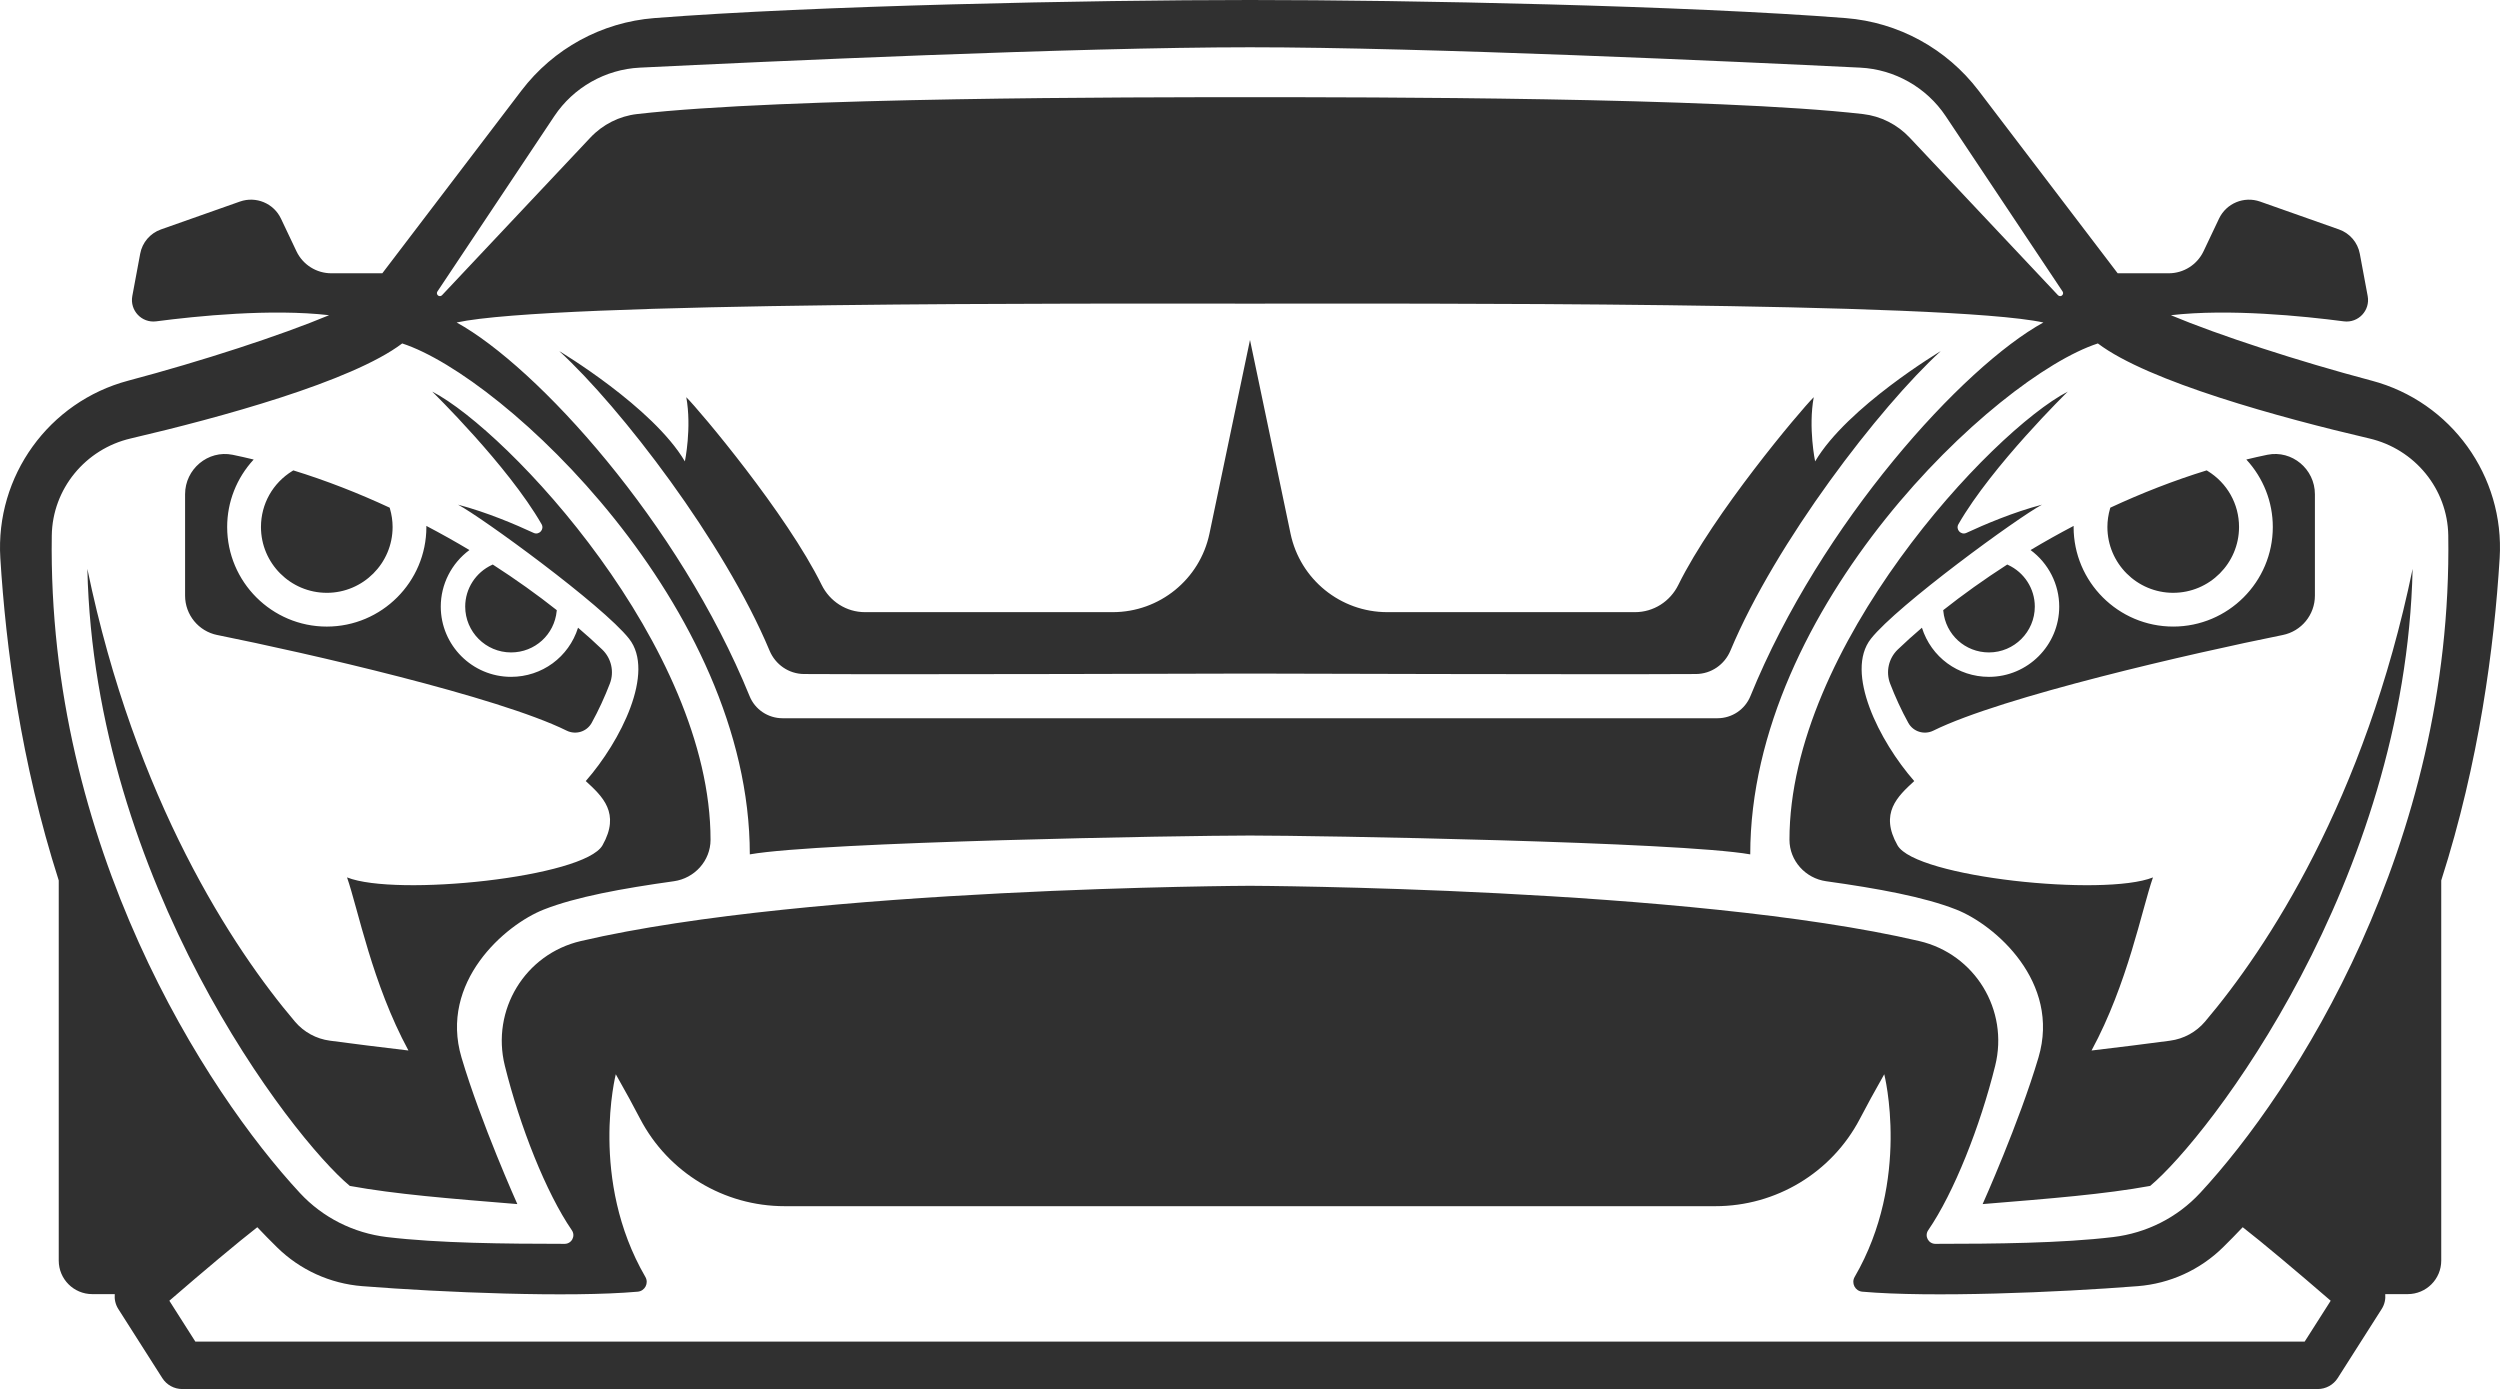 <?xml version="1.0" encoding="UTF-8"?>
<svg id="Layer_2" xmlns="http://www.w3.org/2000/svg" viewBox="0 0 2346 1303.48">
  <defs>
    <style>
      .cls-1 {
        fill: #303030;
        fill-rule: evenodd;
      }
    </style>
  </defs>
  <g id="Layer_1-2" data-name="Layer_1">
    <path class="cls-1" d="M405.57,367.46s71.12,69.48,102.64,124.43c2.82,4.92-2.35,10.56-7.49,8.16-16.54-7.68-43.99-19.43-70.92-26.47,22.27,11.77,135.59,94.31,160.49,125.75,24.87,31.45-7.86,96.29-40.61,133.62,15.71,14.41,32.75,30.15,15.71,60.27-17.02,30.13-193.88,48.46-239.73,30.13,10.46,30.14,23.58,99.56,57.62,162.44-25.02-2.88-52.89-6.49-73.69-9.22-12.8-1.69-24.43-8.03-32.8-17.88-58.12-68.47-149.98-208.02-194.81-424.85,6.54,293.45,191.27,533.19,246.29,579.03,43.24,7.86,93.01,11.8,157.2,17.05,0,0-34.25-76.32-52.4-137.57-20.95-70.74,40.62-124.45,77.3-138.86,30.2-11.87,73.3-19.73,121.94-26.53,19.47-2.72,34.46-19.24,34.46-38.88.08-180.85-189.81-383.68-261.19-420.6h0ZM1945.92,493.5c-13.86,7.28-27.39,14.84-40.44,22.67,16.85,12.43,26.9,32.2,26.9,53.04,0,36.38-29.6,65.95-65.96,65.95-29,0-54.19-18.52-62.88-46.11-8.01,6.88-15.71,13.74-22.7,20.5-8.58,8.26-11.4,20.87-7.13,31.98,4.6,12.03,10.7,25.36,17.07,36.85,4.61,8.32,14.97,11.47,23.49,7.25,64.65-31.92,243.63-72.76,327.8-89.72,17.61-3.53,30.24-18.99,30.24-36.97v-95.16c0-23.57-21.45-41.67-44.56-37.03-6.61,1.33-13.21,2.89-19.81,4.46,16.03,17.36,24.86,39.81,24.86,63.31,0,51.54-41.92,93.46-93.46,93.46s-93.47-41.92-93.47-93.46c0-.33.02-.65.05-.98v-.06h.01ZM2039.34,556.3c-34.06,0-61.76-27.71-61.76-61.77,0-5.72.84-11.52,2.48-17.22l.26-.91c29.17-13.57,59.53-25.47,90.42-35l.82.51c18.49,11.35,29.55,31.02,29.55,52.61,0,34.05-27.72,61.77-61.78,61.77h0ZM1866.42,612.24c-22.32,0-40.73-16.74-42.83-38.94l-.07-.73c18.27-14.45,38.4-28.86,60.06-42.81l.65.29c15.33,7.01,25.23,22.35,25.23,39.16,0,23.72-19.32,43.03-43.03,43.03h0ZM203.94,595.92c-17.61-3.53-30.26-18.99-30.26-36.97v-95.16c0-23.57,21.47-41.67,44.58-37.03,6.61,1.33,13.21,2.89,19.79,4.46-16.03,17.36-24.88,39.81-24.88,63.31,0,51.54,41.94,93.46,93.47,93.46s93.47-41.92,93.47-93.46c0-.33-.02-.65-.05-.98v-.06c13.85,7.28,27.38,14.84,40.45,22.67-16.85,12.43-26.9,32.2-26.9,53.04,0,36.38,29.59,65.95,65.96,65.95,28.98,0,54.18-18.52,62.86-46.11,8.03,6.88,15.72,13.74,22.72,20.5,8.58,8.26,11.4,20.87,7.13,31.98-4.61,12.03-10.69,25.36-17.07,36.85-4.61,8.32-14.98,11.47-23.49,7.25-64.64-31.92-243.63-72.76-327.8-89.72h0ZM306.66,556.3c-34.05,0-61.77-27.71-61.77-61.77,0-21.59,11.05-41.26,29.55-52.61l.81-.51c30.89,9.53,61.26,21.43,90.42,35l.26.91c1.65,5.69,2.49,11.49,2.49,17.22,0,34.05-27.71,61.77-61.77,61.77h0ZM479.59,612.24c-23.74,0-43.04-19.31-43.04-43.03,0-16.81,9.91-32.15,25.23-39.16l.64-.29c21.66,13.95,41.8,28.36,60.06,42.81l-.07.73c-2.1,22.2-20.51,38.94-42.82,38.94h0ZM2225.65,357.22c74.53,19.79,124.79,89.58,120.03,166.53-5.14,83.31-19.14,191.07-54.82,302.44v356.76c0,17.37-14.07,31.45-31.44,31.45h-21.1c.42,4.75-.6,9.65-3.33,13.93l-41.27,64.83c-4.09,6.44-11.18,10.32-18.8,10.32H171.07c-7.62,0-14.71-3.88-18.79-10.32l-41.28-64.83c-2.72-4.28-3.74-9.18-3.32-13.93h-21.12c-17.36,0-31.44-14.08-31.44-31.45v-356.76C19.46,714.82,5.46,607.06.31,523.75c-4.76-76.95,45.5-146.74,120.02-166.53,69.33-18.41,143.19-42.49,188.51-61.44-54.34-6.29-124.25.79-162.25,5.76-13.62,1.78-24.93-10.23-22.43-23.74l7.4-39.74c1.94-10.52,9.37-19.17,19.43-22.74l74.16-26.18c15.06-5.3,31.69,1.62,38.52,16.03l14.51,30.59c5.99,12.62,18.72,20.68,32.7,20.68h47.89l130.55-171.44c29.99-39.38,75.3-64.15,124.66-68.03C763.07,5.3,1022.93,0,1172.99,0s409.95,5.3,559.02,16.98c49.37,3.88,94.67,28.65,124.66,68.03l130.55,171.44h47.91c13.96,0,26.69-8.05,32.68-20.68l14.51-30.59c6.84-14.41,23.47-21.33,38.52-16.03l74.15,26.18c10.07,3.57,17.49,12.22,19.45,22.74l7.4,39.74c2.52,13.51-8.81,25.52-22.43,23.74-37.99-4.97-107.91-12.05-162.25-5.76,45.33,18.95,119.18,43.03,188.5,61.44h0ZM410.45,273.56c-.8,1.2-.54,2.83.59,3.73,1.13.89,2.77.78,3.76-.27l139.18-147.87c11.61-12.35,27.18-20.21,43.82-22.11,138.07-15.83,467.09-15.83,575.2-15.83s437.12,0,575.22,15.83c16.63,1.91,32.2,9.76,43.82,22.11l139.17,147.87c.55.57,1.28.87,2.03.87.61,0,1.23-.2,1.73-.6,1.13-.91,1.39-2.53.58-3.73l-109.72-164.59c-17.94-26.9-47.93-43.92-80.2-45.49-117.63-5.74-408.89-19.11-572.63-19.11s-455.01,13.38-572.62,19.11c-32.27,1.58-62.25,18.59-80.2,45.49l-109.72,164.59h0ZM1917.51,302.62h0c-75.42,41.48-208.71,187.84-274.93,350.65-5.12,12.58-17.36,20.73-30.93,20.73h-877.3c-13.57,0-25.83-8.16-30.93-20.73-66.23-162.8-199.51-309.16-274.91-350.65,90.38-19.65,603.01-17.68,744.49-17.68s654.12-1.97,744.51,17.68h0ZM2162.7,1258.93H183.3l-24.39-38.32c31.79-27.51,64.48-54.95,82.55-68.99,6.05,6.39,12.22,12.69,18.57,18.92,21.51,21.13,49.76,34,79.83,36.38,75.53,5.96,194.97,10.82,258.58,5.2,6.76-.6,10.58-8.01,7.17-13.86-52.94-91.18-27.75-190.18-27.75-190.18,9.35,16.4,16.73,30.11,22.92,41.96,26.39,50.37,78.61,81.84,135.47,81.84h873.53c56.87,0,109.07-31.47,135.46-81.84,6.22-11.85,13.58-25.55,22.94-41.96,0,0,25.2,99-27.76,190.18-3.4,5.86.41,13.27,7.16,13.86,63.64,5.62,183.07.76,258.59-5.2,30.07-2.38,58.34-15.25,79.84-36.38,6.34-6.23,12.52-12.53,18.55-18.92,18.09,14.04,50.76,41.48,82.56,68.99l-24.4,38.32h0ZM2064.55,1119.53h0c-21.42,23.1-50.31,37.58-81.59,41.33-48.41,5.8-110.98,6.34-166.75,6.37-6.62.01-10.52-7.35-6.77-12.8,24.12-35.16,48.71-97.29,62.85-154.4,12.93-52.21-18.88-104.71-71.27-116.94-215.81-50.39-628.01-51.86-628.01-51.86,0,0-412.2,1.47-628,51.86-52.39,12.23-84.2,64.73-71.28,116.94,14.14,57.11,38.75,119.24,62.86,154.4,3.76,5.45-.14,12.81-6.76,12.8-55.77-.04-118.35-.57-166.75-6.37-31.27-3.75-60.19-18.23-81.61-41.33-88.44-95.38-237.2-325.63-232.88-617.08.66-43.68,31.51-81.08,74.06-91,83.27-19.44,207.37-53.26,254.78-89.17,96.29,31.44,326.19,247.58,326.19,479.46,66.81-11.79,406.53-17.68,469.4-17.68s402.6,5.89,469.41,17.68c0-231.88,229.91-448.02,326.2-479.46,47.41,35.91,171.51,69.73,254.77,89.17,42.56,9.92,73.41,47.33,74.06,91,4.33,291.46-144.43,521.7-232.89,617.08h0ZM2036.41,976.57c12.79-1.69,24.43-8.03,32.78-17.88,58.12-68.47,149.99-208.02,194.81-424.85-6.55,293.45-191.27,533.19-246.28,579.03-43.25,7.86-93.02,11.8-157.22,17.05,0,0,34.26-76.32,52.41-137.57,20.96-70.74-40.61-124.45-77.28-138.86-30.22-11.87-73.3-19.73-121.96-26.53-19.45-2.72-34.43-19.24-34.44-38.88-.07-180.85,189.82-383.68,261.19-420.6,0,0-71.11,69.48-102.64,124.43-2.82,4.92,2.35,10.56,7.48,8.16,16.55-7.68,44.01-19.43,70.93-26.47-22.26,11.77-135.58,94.31-160.48,125.75-24.9,31.45,7.86,96.29,40.61,133.62-15.71,14.41-32.75,30.15-15.71,60.27,17.02,30.13,193.87,48.46,239.73,30.13-10.49,30.14-23.59,99.56-57.65,162.44,25.04-2.88,52.89-6.49,73.72-9.22h0ZM1211.03,500.71c8.99,42.97,46.86,73.73,90.75,73.73h232.56c17.36,0,32.96-10.03,40.62-25.59,32.88-66.8,114.37-163.47,127.05-176.13-5.25,28.81,1.31,60.25,1.31,60.25,30.14-51.09,117.9-103.5,117.9-103.5-57.43,52.55-154.77,179.2-197.36,281.04-5.5,13.16-18.06,21.88-32.32,21.99-92.23.56-418.54-.42-418.54-.42,0,0-326.32.98-418.55.42-14.23-.11-26.81-8.83-32.31-21.99-42.57-101.84-139.91-228.49-197.35-281.04,0,0,87.77,52.41,117.91,103.5,0,0,6.54-31.44,1.31-60.25,12.66,12.66,94.15,109.33,127.03,176.13,7.66,15.56,23.26,25.59,40.6,25.59h232.57c43.88,0,81.77-30.76,90.76-73.73l38.03-181.7,38.04,181.7Z"/>
  </g>
</svg>